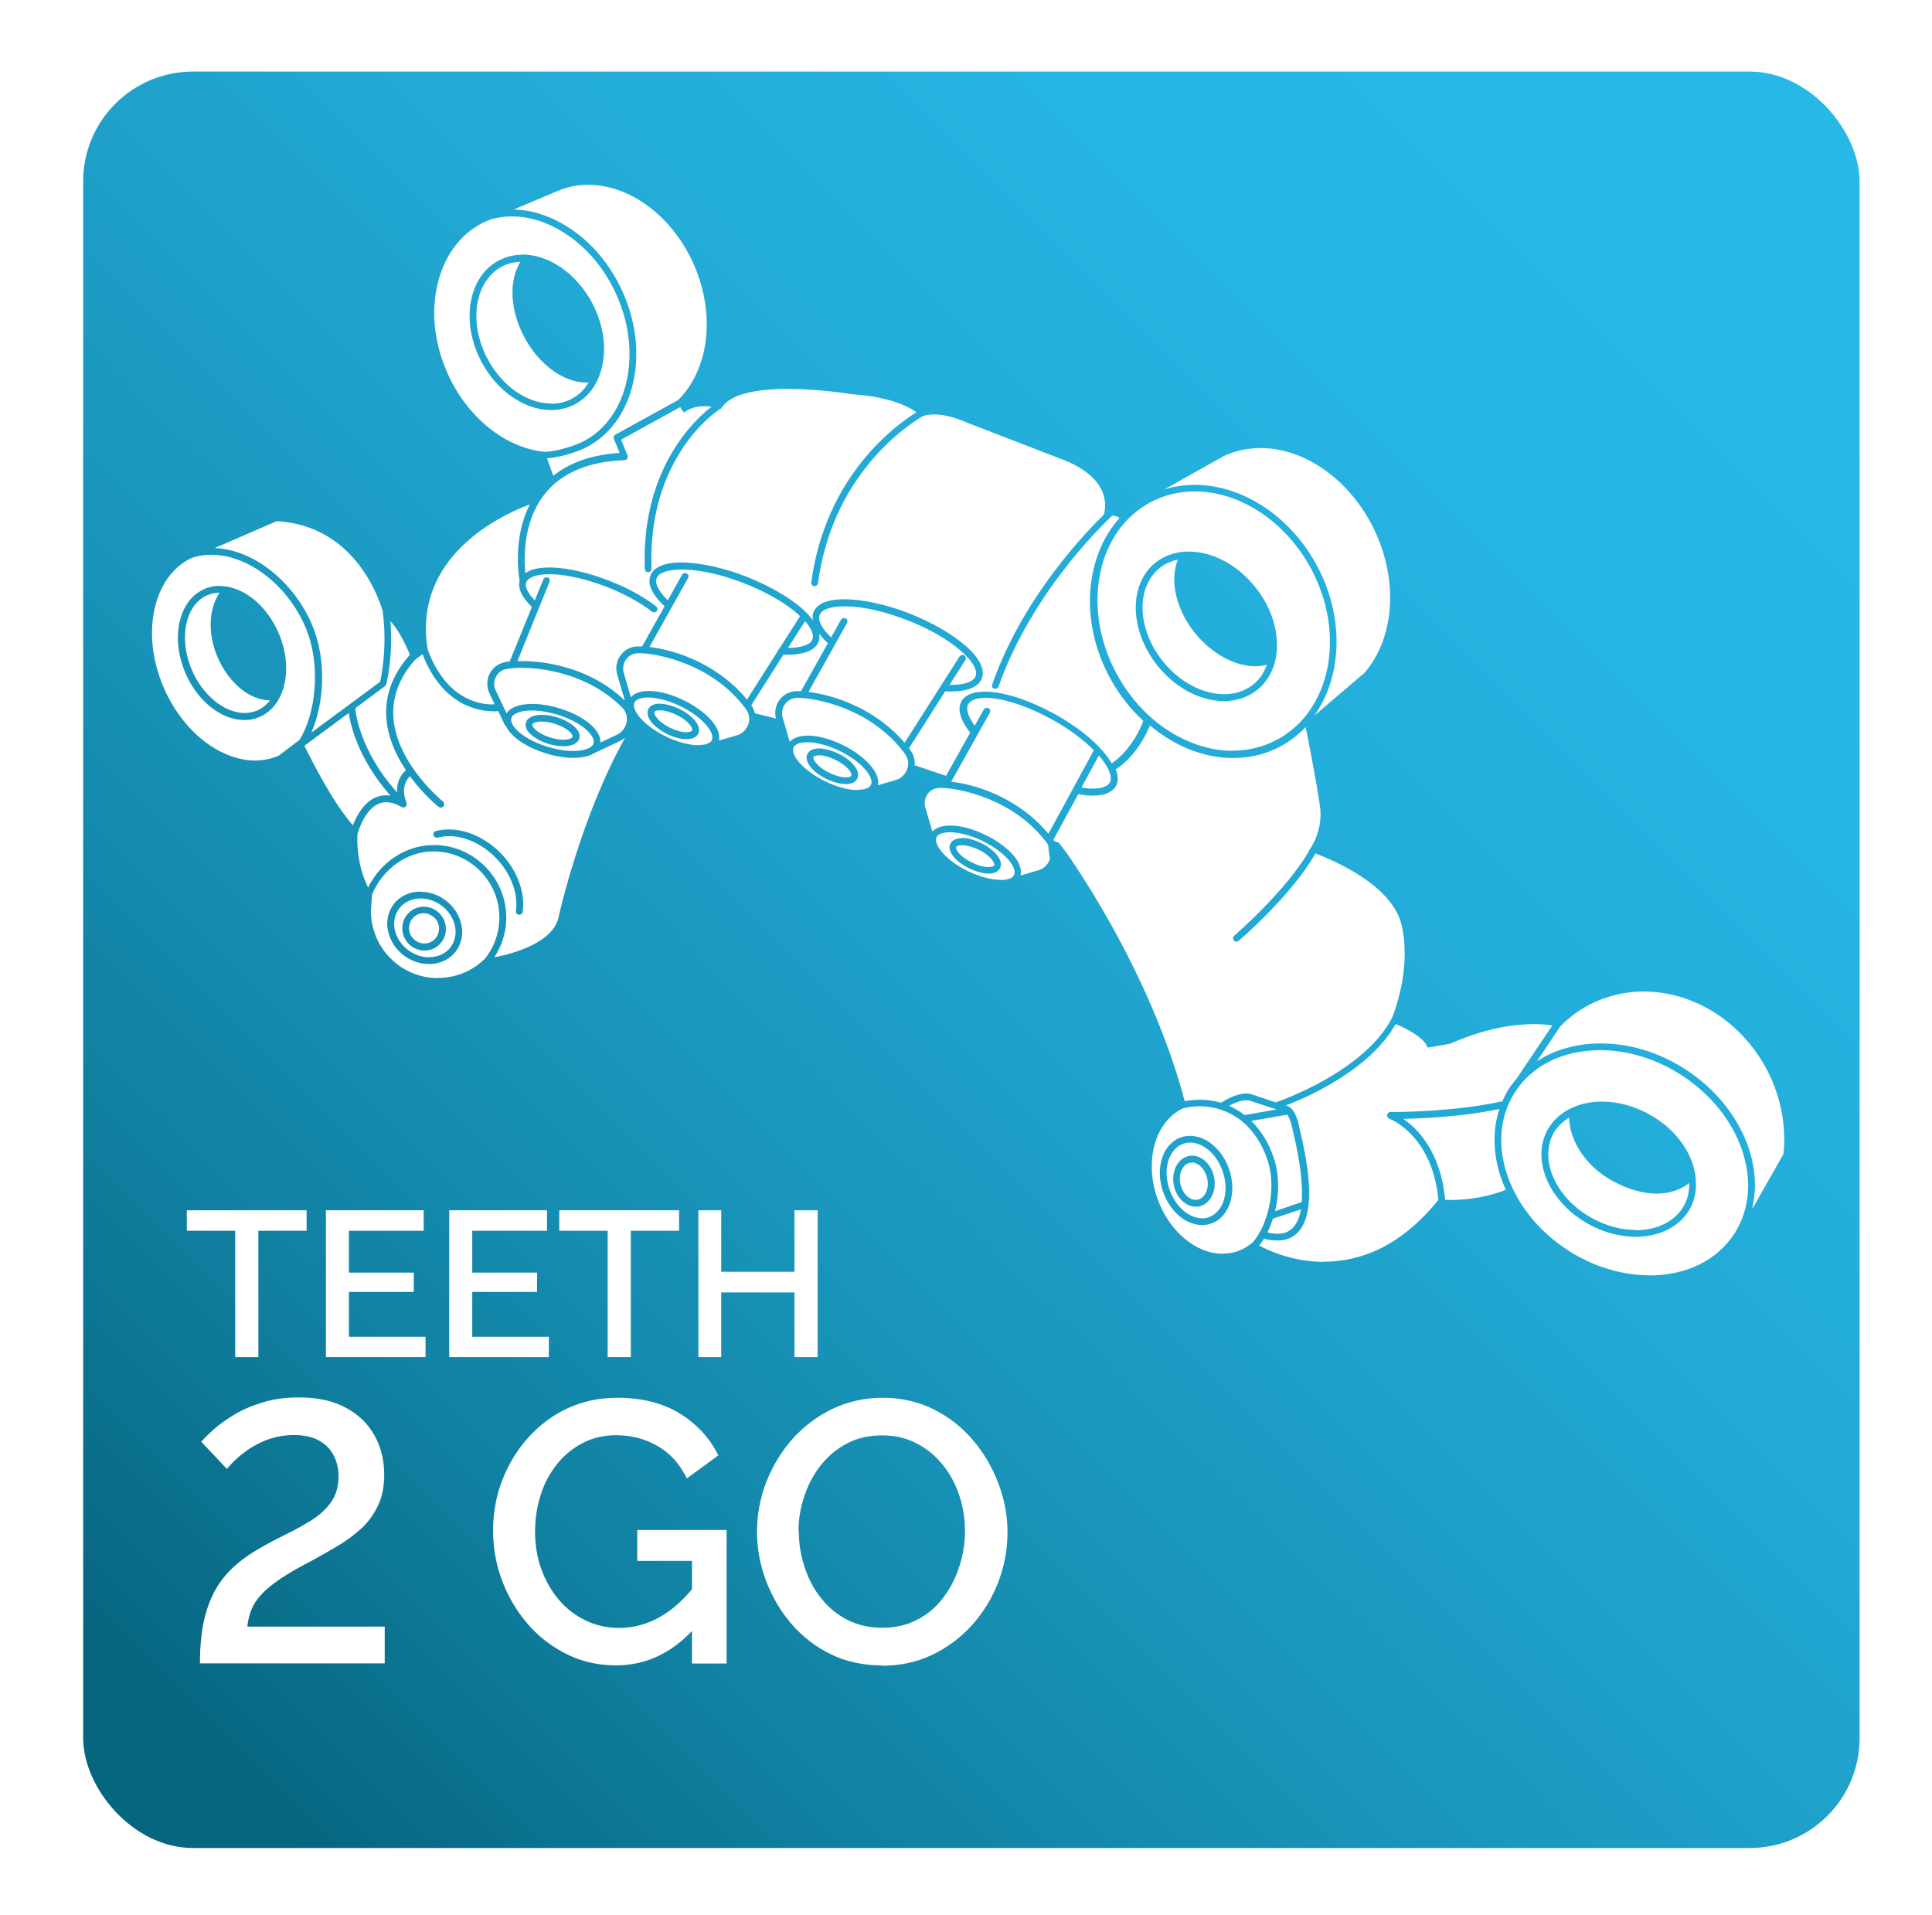<?xml version="1.0" encoding="UTF-8"?><svg id="Livello_1" xmlns="http://www.w3.org/2000/svg" xmlns:xlink="http://www.w3.org/1999/xlink" viewBox="0 0 115 114"><defs><style>.cls-1{fill:#fff;}.cls-2{fill:none;filter:url(#outer-glow-7);}.cls-3{fill:url(#Sfumatura_senza_nome_10);}</style><filter id="outer-glow-6" filterUnits="userSpaceOnUse"><feOffset dx="0" dy="0"/><feGaussianBlur result="blur" stdDeviation="5.76"/><feFlood flood-color="#9a9a9a" flood-opacity=".75"/><feComposite in2="blur" operator="in"/><feComposite in="SourceGraphic"/></filter><linearGradient id="Sfumatura_senza_nome_10" x1="6.87" y1="108.08" x2="108.78" y2="6.18" gradientUnits="userSpaceOnUse"><stop offset=".04" stop-color="#06657f"/><stop offset=".22" stop-color="#1182a3"/><stop offset=".41" stop-color="#1b99c0"/><stop offset=".6" stop-color="#22aad6"/><stop offset=".78" stop-color="#26b4e2"/><stop offset=".95" stop-color="#28b8e7"/></linearGradient><filter id="outer-glow-7" filterUnits="userSpaceOnUse"><feOffset dx="0" dy="0"/><feGaussianBlur result="blur-2" stdDeviation="5.76"/><feFlood flood-color="#9a9a9a" flood-opacity=".75"/><feComposite in2="blur-2" operator="in"/><feComposite in="SourceGraphic"/></filter></defs><rect class="cls-3" x="4.95" y="4.26" width="105.74" height="105.74" rx="6.54" ry="6.54"/><g class="cls-2"><path class="cls-1" d="m41.58,44.36c-.55,0-1.26-.19-1.94-.52-.64-.31-1.18-.71-1.54-1.12-.31-.36-.43-.69-.33-.9.09-.19.38-.3.79-.3.04,0,.08,0,.12,0,.54.03,1.19.21,1.83.52.64.31,1.18.71,1.53,1.12.31.36.43.69.33.9-.09.19-.38.29-.8.29h0Zm-2.29-2.48c-.35,0-.59.11-.7.33-.21.43.27,1.06,1.12,1.48.4.2.81.31,1.15.31s.6-.12.7-.33c.06-.13.07-.28.01-.43-.12-.36-.56-.76-1.13-1.04-.37-.18-.76-.29-1.08-.31-.02,0-.05,0-.07,0Z"/><path class="cls-1" d="m35.74,44.2c.05-.74-.97-1.59-2.44-2.04-.56-.17-1.12-.26-1.62-.26-.75,0-1.3.2-1.53.56l-.67-1.42c-.09-.23-.09-.48.02-.71.1-.22.28-.39.5-.47.14-.05.49-.11,1.03-.11.85,0,3.8.17,6,2.36.23.23.33.55.27.87-.06.33-.27.61-.57.75l-1,.47Z"/><path class="cls-1" d="m40.88,43.59c-.28,0-.64-.1-.99-.27-.7-.34-1-.8-.94-.94.03-.06.16-.1.33-.1h0s.04,0,.05,0c.27.01.6.11.93.27.54.26.86.6.93.81.01.04.02.09,0,.12h0c-.03.07-.16.1-.32.1h0Z"/><path class="cls-1" d="m42.79,44.08c.08-.35-.07-.75-.42-1.17-.39-.45-.98-.89-1.66-1.22-.69-.34-1.39-.54-1.99-.56-.04,0-.08,0-.12,0-.47,0-.83.13-1.05.37l-.44-1.51c-.05-.24,0-.49.13-.7.13-.2.34-.34.57-.39.06-.01.14-.02.24-.02,1.02,0,4.37.61,6.36,3.34.19.26.24.59.13.9-.11.31-.36.56-.68.65l-1.07.31Z"/><path class="cls-1" d="m33.54,44.03c-.24,0-.51-.04-.78-.13-.35-.11-.65-.26-.86-.44-.15-.13-.24-.27-.21-.34.03-.08.21-.17.54-.17.24,0,.51.04.78.13.35.11.65.26.86.44.15.13.24.27.21.34-.03.08-.21.17-.54.17h0Z"/><path class="cls-1" d="m23.63,47.16c-2.28-2.54-2.48-4.89-2.48-4.99,0,0,0-.02,0-.02l1.77-1.31h0s.06-.07.07-.11c.02-.07.42-1.66.25-3.76.53.57.95,1.49,1.16,2-1.04,1.17-1.51,2.45-1.4,3.81.08,1,.47,2.03,1.16,3.06-.46.43-.55.95-.52,1.32Z"/><path class="cls-1" d="m14.56,42.44c-1.2,0-2.49-1.05-3.13-2.54-.41-.94-.52-1.93-.33-2.79.18-.82.62-1.41,1.24-1.68.23-.1.48-.15.73-.15-.66.98-.71,2.47-.12,3.83.67,1.55,1.89,2.56,3.12,2.58-.21.27-.46.47-.76.6-.23.1-.49.15-.75.15Z"/><path class="cls-1" d="m34.11,44.7c-.46,0-.99-.09-1.52-.25-1.44-.44-2.29-1.25-2.15-1.71.08-.27.56-.45,1.22-.45.46,0,.99.09,1.52.25,1.44.44,2.29,1.26,2.15,1.71-.07.22-.38.38-.85.43-.12.01-.24.02-.37.02h0Zm-1.86-2.15c-.5,0-.86.17-.94.45-.08.24.04.52.34.76.25.21.6.4,1,.52.31.09.61.14.89.14.5,0,.85-.17.94-.45.08-.24-.04-.52-.34-.76-.25-.21-.6-.4-1-.52-.31-.09-.61-.14-.88-.14Z"/><path class="cls-1" d="m15.19,45.27c-1.01,0-2.1-.42-3.06-1.17-1-.78-1.82-1.88-2.38-3.16-.67-1.55-.87-3.2-.56-4.65.31-1.44,1.08-2.53,2.18-3.06.37-.14.78-.21,1.21-.21.79,0,1.63.24,2.43.69,1.35.76,2.5,2.07,3.15,3.57,1,2.31.62,5.25-.33,6.76l-1.24.94c-.44.19-.91.29-1.41.29h0Zm-2.11-10.4c-.32,0-.63.06-.91.19-.74.32-1.27,1.02-1.48,1.97-.21.94-.09,2.02.35,3.04.72,1.67,2.13,2.79,3.51,2.79.32,0,.63-.06.91-.19,1.53-.66,2.03-2.91,1.12-5-.72-1.67-2.13-2.79-3.51-2.79h0Z"/><path class="cls-1" d="m21.01,49.13c-1.2-1.37-2.41-3.76-2.89-4.74l2.64-1.95c.09.64.52,2.69,2.48,4.92-.09-.01-.18-.02-.27-.02-.21,0-.41.04-.6.12-.71.3-1.14,1.07-1.37,1.68Z"/><path class="cls-1" d="m47.91,36.96c.39.44.55.83.45,1.1-.12.32-.66.5-1.46.51l1.02-1.6Z"/><path class="cls-1" d="m18.55,43.57c.7-1.62.96-4.21,0-6.44-.69-1.59-1.9-2.96-3.32-3.77-.8-.45-1.65-.71-2.45-.74l3.7-1.6c4.39.26,5.92,4.13,6.29,5.31.31,2.18-.09,4.01-.14,4.25l-4.06,3Z"/><path class="cls-1" d="m53.84,44.21c-1.63-1.92-4.01-2.82-5.72-3.02l2.3-4.11s.03-.1.02-.15c-.01-.05-.05-.09-.1-.12-.03-.02-.06-.02-.1-.02-.07,0-.14.04-.18.1l-.59,1.05c-.56-.54-.81-1.02-.68-1.34.13-.33.67-.51,1.49-.51,1.05,0,2.38.3,3.74.83,1.27.5,2.39,1.14,3.16,1.81.71.61,1.03,1.17.89,1.53-.13.32-.67.51-1.49.51,0,0-.04,0-.06,0l.94-1.48c.06-.09.03-.22-.06-.28-.03-.02-.07-.03-.11-.03-.07,0-.13.04-.17.09l-3.28,5.15Z"/><path class="cls-1" d="m32.57,27.28c.7-.05,1.54-.3,2.06-.53,1.46-.63,2.52-1.95,2.99-3.7.47-1.75.29-3.73-.51-5.57-.8-1.84-2.12-3.34-3.74-4.22-.91-.5-1.85-.77-2.79-.79l2.58-1.09c.58-.25,1.2-.38,1.85-.38,2.53,0,5.07,1.93,6.31,4.79.63,1.46.87,3.01.69,4.48-.18,1.41-.76,2.67-1.64,3.54l-3.74,2.06c-.09.05-.13.16-.09.25l.34.84c-1.62.1-2.95.56-3.95,1.36l-.37-1.04Z"/><path class="cls-1" d="m73.37,44.69c-.84,0-1.7-.18-2.55-.53-1.82-.75-3.37-2.21-4.38-4.1-2.08-3.9-1.16-8.46,2.04-10.16.8-.43,1.69-.65,2.63-.65,2.72,0,5.44,1.81,6.94,4.62,2.08,3.9,1.16,8.46-2.04,10.16-.81.43-1.7.65-2.64.65h0Zm-2.62-11.86c-.75,0-1.43.23-1.97.66-1.61,1.28-1.56,4.03.11,6.12,1.06,1.33,2.54,2.12,3.97,2.12.75,0,1.43-.23,1.97-.66.78-.62,1.2-1.6,1.18-2.76-.02-1.15-.48-2.35-1.29-3.36-1.06-1.33-2.54-2.12-3.97-2.12h0Z"/><path class="cls-1" d="m72.86,41.32c-1.29,0-2.69-.75-3.65-1.97-1.53-1.91-1.61-4.4-.17-5.55.3-.24.66-.4,1.07-.49-.5,1.26-.11,2.96,1.01,4.36.98,1.22,2.36,1.99,3.6,1.99.22,0,.44-.03.69-.1-.18.5-.45.9-.82,1.19-.47.37-1.06.57-1.72.57Z"/><path class="cls-1" d="m78.24,42.58c.8-1.12,1.25-2.52,1.31-4.05.06-1.64-.33-3.31-1.15-4.84-1.56-2.93-4.42-4.83-7.29-4.83-.62,0-1.22.09-1.8.27l3.53-1.98c.68-.32,1.42-.48,2.19-.48,1.3,0,2.62.45,3.83,1.31,1.24.88,2.26,2.12,2.96,3.59,1.43,3.01,1.18,6.42-.6,8.48l-2.97,2.53Z"/><path class="cls-1" d="m52.26,46.75c.16-.72-.71-1.72-2.09-2.4-.69-.34-1.39-.54-1.99-.56-.04,0-.08,0-.11,0-.48,0-.85.13-1.06.37l-.44-1.51c-.05-.24,0-.49.13-.7.13-.2.34-.34.57-.39.06-.01.14-.02.24-.02,1.02,0,4.37.61,6.36,3.34.19.26.24.59.13.9-.11.31-.36.56-.68.65l-1.06.31Z"/><path class="cls-1" d="m32.82,24.02c-1.45,0-2.94-1.04-3.8-2.66-1.15-2.16-.77-4.62.85-5.49.33-.18.7-.27,1.11-.29-.71,1.13-.62,2.89.23,4.49.86,1.62,2.34,2.7,3.68,2.7.04,0,.08,0,.12,0,0,0,.02,0,.03,0-.26.42-.59.75-.99.96-.37.2-.79.3-1.23.3Z"/><path class="cls-1" d="m32.37,26.89c-2.36-.25-4.63-2.12-5.77-4.76-.78-1.79-.96-3.71-.51-5.4.45-1.69,1.47-2.96,2.87-3.57l.27-.11c.39-.11.81-.17,1.24-.17.9,0,1.81.25,2.71.74,1.53.84,2.8,2.27,3.56,4.03,1.56,3.6.54,7.52-2.27,8.74-.57.24-1.47.5-2.1.51Zm-1.27-11.73c-.51,0-.99.12-1.42.35-1.82.97-2.27,3.67-1.02,6.03.93,1.74,2.56,2.87,4.15,2.87.51,0,.99-.12,1.42-.35.88-.47,1.47-1.36,1.66-2.5.19-1.14-.04-2.39-.65-3.54-.93-1.74-2.56-2.87-4.15-2.87Z"/><path class="cls-1" d="m51.05,47.03c-.55,0-1.26-.19-1.94-.53-.64-.31-1.18-.71-1.54-1.12-.31-.36-.43-.69-.33-.9.09-.19.38-.3.79-.3.04,0,.08,0,.12,0,.54.03,1.19.21,1.83.52,1.36.66,2.07,1.6,1.86,2.02-.09.19-.38.29-.8.29h0Zm-2.29-2.48c-.35,0-.6.12-.7.33-.21.43.27,1.06,1.12,1.48.41.2.82.31,1.16.31.14,0,.26-.02.36-.05.16-.05.27-.15.33-.28.21-.43-.27-1.06-1.12-1.48-.37-.18-.76-.29-1.08-.31-.02,0-.05,0-.07,0Z"/><path class="cls-1" d="m25.26,56.16c-.26,0-.52-.12-.69-.32-.16-.18-.24-.42-.22-.66.02-.24.12-.45.3-.61.16-.14.36-.21.57-.21.26,0,.51.12.69.32.16.18.24.42.22.66-.02.24-.12.45-.3.61-.16.14-.36.21-.57.21h0Z"/><path class="cls-1" d="m50.34,46.27c-.27,0-.63-.1-.98-.27-.7-.34-1-.8-.94-.94.03-.06.16-.1.33-.1h0s.04,0,.05,0c.27.01.6.11.93.27.68.33,1.01.78.94.94-.01.03-.05.05-.1.07-.06.02-.14.03-.23.03h0Z"/><path class="cls-1" d="m29.3,41.93c-.79,0-2.75-.32-3.84-3.26h0c-.92-5.55,4.35-8,6.08-8.65-1.03,2.02-.66,4.27-.61,4.55-.12.44.13.98.73,1.56l-1.32,3.24c-.21.02-.38.06-.48.1-.33.12-.59.36-.74.68-.15.32-.15.7-.02,1.04l.34.73s-.1,0-.15,0h0Z"/><path class="cls-1" d="m44.94,42.47c-.05-.19-.12-.35-.22-.49,0,0,0,0,0,0l1.91-3.01h.04c.07,0,.14,0,.21,0,1.01,0,1.65-.27,1.85-.77.05-.13.06-.29.03-.48.15.2.31.38.5.55,0,0,.01,0,.02.01l-1.6,2.86c-.06,0-.11,0-.16,0-.14,0-.25,0-.33.02-.34.07-.64.26-.83.56-.2.3-.26.66-.18,1.02v.03s-1.24-.31-1.24-.31Z"/><path class="cls-1" d="m44.46,41.64c-1.63-2-4.06-2.92-5.8-3.13l2.3-4.11s.03-.1.02-.15c-.01-.05-.05-.09-.1-.12-.03-.02-.06-.02-.1-.02-.07,0-.14.04-.18.1l-.85,1.52c-.55-.53-.79-1.01-.66-1.32.13-.33.67-.51,1.49-.51.61,0,1.9.11,3.74.83,1.27.5,2.39,1.14,3.16,1.81.04.03.06.06.09.09.02.02.03.03.05.05l-1.23,1.93c-.05.04-.09.09-.09.14l-1.84,2.9Z"/><path class="cls-1" d="m74.09,66.38c-.29-.23-.6-.41-.93-.56.24-.13.66-.33,1.02-.33.08,0,.16.01.23.03l1.57.52-1.89.33Z"/><path class="cls-1" d="m72.78,74.63c-1.61,0-3.21-1.36-3.89-3.3-.77-2.19-.16-4.47,1.41-5.3l.16-.07c.32-.07.64-.11.96-.11.9,0,1.75.3,2.46.85.71.57,1.26,1.39,1.58,2.39.56,1.74-.03,3.88-.89,4.86-.27.23-.57.41-.88.52-.29.1-.59.15-.9.15h0Zm-1.95-7.02c-.34,0-.67.1-.94.3-.94.67-1.13,2.26-.43,3.55.4.74,1.01,1.25,1.68,1.41.14.03.27.05.41.05.34,0,.67-.1.95-.3.94-.67,1.13-2.26.43-3.55-.4-.74-1.01-1.25-1.68-1.41-.14-.03-.27-.05-.41-.05Z"/><path class="cls-1" d="m71.56,72.52c-.11,0-.21-.01-.32-.04-.56-.13-1.08-.57-1.42-1.21-.61-1.12-.47-2.48.31-3.03.21-.15.45-.23.71-.23.1,0,.21.01.32.04.56.13,1.08.57,1.42,1.21h0s0,.01,0,.01c.6,1.12.46,2.47-.32,3.02-.21.15-.45.23-.71.23h0Zm-.6-3.73c-.12,0-.24.02-.36.07-.62.24-.93,1.09-.68,1.88.14.45.43.8.79.98.15.07.31.11.47.11.12,0,.24-.02.36-.07.62-.24.93-1.09.68-1.88-.14-.45-.43-.8-.79-.98-.15-.07-.31-.11-.47-.11Z"/><path class="cls-1" d="m75.9,72.08c.26-1.08.24-2.17-.06-3.1-.29-.89-.74-1.65-1.36-2.26l2.14-.37c.09.12.21.35.3.8.01.07.04.17.07.3v.02c.16.65.61,2.61.49,4.1,0,0-.02,0-.03,0,0,0-.02,0-.02,0l-1.53.52Z"/><path class="cls-1" d="m76.03,73.44c-.18,0-.38-.03-.59-.08.12-.24.23-.52.33-.82l1.67-.56c-.09.5-.26.88-.5,1.12-.23.23-.53.34-.91.34h0Z"/><path class="cls-1" d="m59.55,52.37s-.07,0-.11,0c-.54-.03-1.19-.21-1.83-.52-.64-.31-1.18-.71-1.53-1.12-.31-.36-.43-.69-.33-.9.09-.19.38-.29.8-.29.55,0,1.26.19,1.94.52.64.31,1.18.71,1.54,1.12.31.36.43.69.33.9-.09.19-.38.3-.8.3h0Zm-2.28-2.48c-.35,0-.6.12-.7.33-.06.13-.07.28-.01.43.12.36.56.76,1.13,1.04.37.18.76.29,1.08.31.02,0,.05,0,.07,0,.34,0,.59-.12.69-.33.21-.43-.27-1.06-1.12-1.48-.4-.2-.81-.31-1.15-.31Z"/><path class="cls-1" d="m62.41,49.64c-1.63-1.99-4.05-2.91-5.79-3.11l2.3-4.11s.03-.1.02-.15c-.01-.05-.05-.09-.1-.12-.03-.02-.06-.02-.1-.02-.07,0-.14.04-.18.1l-.54.97c-.4-.55-.54-1-.39-1.28.13-.24.5-.38,1.03-.38,1.02,0,2.5.48,3.96,1.29.98.54,1.84,1.17,2.49,1.83l-2.71,4.98Z"/><path class="cls-1" d="m65.04,46.94c-.2,0-.43-.02-.67-.06l1.04-1.91c.59.68.83,1.28.65,1.61-.13.23-.49.36-1.01.36h0Z"/><path class="cls-1" d="m72.68,65.64c-.4-.12-.82-.18-1.26-.18-.29,0-.6.03-.9.09-.59-2.24-1.8-5.83-4.26-10.29-1.48-2.67-2.72-4.41-2.73-4.43l-.51-.68h0s-.23-.03-.32-.16c0,0,0,0,0,0l1.48-2.72c.32.06.61.09.87.09.69,0,1.17-.2,1.38-.58.14-.26.14-.6-.02-1,.02,0,.04-.01.06-.02,1.19-.81,1.81-2.15,1.98-2.58.7.59,1.45,1.05,2.24,1.38.9.37,1.81.56,2.71.56,1.01,0,1.96-.23,2.83-.7.54-.29,1.04-.67,1.49-1.14.13.63.66,3.36.85,4.71.22,1.52-.65,2.63-.66,2.64l-.02.02h.03c-1.39,2.41-4.42,5.01-4.45,5.04-.04.03-.07.08-.07.14,0,.05.01.11.05.15.04.05.09.07.15.07.05,0,.09-.02.13-.05.13-.11,3.16-2.71,4.57-5.2,1.09.41,4.58,1.89,5.13,4.27.55,2.39-.29,4.81-.56,5.49-1.65,3.26-6.84,5.03-6.9,5.04-.01,0-.02.01-.03.02,0,0,0,0,0,0l-1.4-.47c-.11-.04-.23-.06-.36-.06-.7,0-1.48.54-1.48.54,0,0,0,0,0,.01Z"/><path class="cls-1" d="m98.17,75.91c-1.63,0-3.34-.52-4.81-1.47-3.61-2.31-5.04-6.54-3.19-9.42,1.02-1.6,2.87-2.51,5.08-2.51,1.65,0,3.31.51,4.81,1.47,1.74,1.12,3.04,2.71,3.64,4.5.6,1.78.44,3.53-.45,4.93-1.02,1.6-2.87,2.51-5.08,2.51h0Zm-2.81-10.34c-1.45,0-2.66.63-3.24,1.68-1,1.8.1,4.32,2.43,5.61.89.49,1.87.76,2.81.76,1.45,0,2.66-.63,3.24-1.68.3-.55.41-1.19.32-1.91,0-.03,0-.07-.01-.1-.22-1.43-1.25-2.78-2.74-3.6-.89-.49-1.87-.76-2.81-.76h0Z"/><path class="cls-1" d="m86.28,71.42c-.09,0-.17,0-.26,0-.26-2.86-1.64-4.24-2.49-4.82,1.26-.03,3.61-.14,5.72-.59-.49,1.47-.36,3.18.38,4.81-1.31.53-2.67.61-3.36.61h0Z"/><path class="cls-1" d="m104.3,71.92c.7-2.93-.94-6.32-4.01-8.29-1.56-1-3.29-1.52-5.01-1.52-1.43,0-2.74.37-3.8,1.06l1.4-2.08c.44-.45.94-.84,1.48-1.15,1.05-.6,2.25-.92,3.48-.92,2.87,0,5.61,1.66,7.16,4.34.94,1.63,1.35,3.53,1.16,5.33l-1.84,3.24Z"/><path class="cls-1" d="m78.8,75.11c-1.93,0-3.41-.73-3.85-.97.11-.14.21-.28.3-.43.02.02.04.03.06.04.26.06.5.09.72.09.49,0,.89-.15,1.2-.46,1.27-1.26.47-4.71.17-6.01v-.03c-.04-.12-.06-.22-.07-.28-.2-1.02-.6-1.22-.79-1.26.65-.25,1.86-.76,3.12-1.55,1.6-1,2.75-2.11,3.42-3.3,1.82.79,1.88,1.38,1.88,1.39v.02s1.35-.23,1.35-.23h0c2.18-.97,3.92-1.17,4.99-1.17.49,0,.86.04,1.1.08l-2.09,3.11h0c-.19.23-.35.44-.49.64-.14.23-.27.48-.41.79-.02,0-.04-.01-.06-.01,0,0-.02,0-.02,0-2.69.59-5.87.62-6.48.62,0,0-.08,0-.08,0h0s0,0,0,0c-.1,0-.18.07-.2.17-.02.1.03.19.13.23.1.04,2.56,1.01,2.92,4.83-1.07,1.33-2.26,2.32-3.53,2.93-1.04.5-2.15.75-3.29.75h0Z"/><path class="cls-1" d="m97.37,73.21c-.88,0-1.78-.24-2.62-.71-1.05-.58-1.87-1.44-2.29-2.42-.41-.94-.4-1.88.02-2.64.2-.35.51-.66.92-.92.03,1.44,1.03,2.91,2.56,3.76.91.5,1.83.77,2.66.77.73,0,1.4-.22,1.93-.63.01.5-.09.95-.31,1.34-.51.92-1.59,1.47-2.88,1.47Z"/><path class="cls-1" d="m71.17,71.42c-.1,0-.19-.02-.29-.07-.26-.12-.47-.4-.58-.73-.19-.6.01-1.22.44-1.38.07-.03.14-.04.21-.04.1,0,.19.02.29.07.26.12.47.4.58.73.19.6-.01,1.22-.44,1.38-.07.03-.14.04-.21.04h0Z"/><path class="cls-1" d="m29.44,56.96c.41-.64.65-1.37.69-2.11.06-1.16-.34-2.27-1.12-3.13-.78-.86-1.85-1.37-3.01-1.42-.06,0-.12,0-.19,0-1.62,0-3.15.99-3.9,2.53-.68-1.38-.66-2.79-.63-3.2.06-.19.18-.56.39-.92.25-.44.55-.74.88-.87.14-.06.29-.09.44-.09.28,0,.59.1.92.29.02.01.04.01.06.02,0,0,.01,0,.02,0,0,0,0,0,0,0,0,0,.01,0,.03,0,0,0,.01,0,.01,0,.05,0,.09-.02.13-.05h0s0,0,0,0h0s0-.02,0-.02c.03-.03.04-.07.04-.11,0-.01,0-.02,0-.03,0,0,0,0,0-.01,0,0,0-.01,0-.02,0-.01,0-.03,0-.04,0,0-.45-.92.2-1.58.8,1.1,1.67,1.8,1.71,1.83.04.03.08.04.13.04.06,0,.12-.03.16-.08.07-.09.06-.21-.03-.28-.03-.02-2.72-2.21-2.95-4.94-.1-1.24.33-2.42,1.29-3.5l.44-.33c1.19,3.07,3.35,3.4,4.23,3.4.14,0,.22,0,.28-.01l.39.83s.05.06.08.08c.29.62,1.21,1.25,2.36,1.6.57.18,1.14.27,1.65.27.14,0,.27,0,.4-.02.33-.04.6-.12.81-.25l1.57-.74c.1-.05.19-.11.29-.19-2.61,4.64-3.93,10.53-3.94,10.59-.27,1.61-2.72,2.26-3.82,2.48Zm-2.71-7.19c.95,0,1.99.48,2.78,1.29.89.91,1.35,2.12,1.2,3.16-.02.11.06.21.17.23.01,0,.02,0,.03,0,.1,0,.19-.07.2-.17.17-1.16-.33-2.5-1.31-3.5-.86-.88-2.01-1.41-3.08-1.41-.27,0-.53.03-.78.1-.05.01-.1.05-.12.09-.03.05-.03.1-.02.15.02.09.1.15.19.15.02,0,.04,0,.06,0,.21-.06.44-.09.68-.09Z"/><path class="cls-1" d="m26.07,58.22c-2.2,0-3.99-1.79-3.99-3.99l.06-.97h0c.63-1.54,2.09-2.58,3.64-2.58.06,0,.13,0,.19,0,1.05.05,2.02.51,2.73,1.29.71.78,1.07,1.79,1.02,2.84-.04.82-.33,1.59-.84,2.24-.75.75-1.75,1.16-2.81,1.16Zm-1.04-5.15c-.66,0-1.25.28-1.61.77-.33.45-.45,1.01-.32,1.59.12.57.46,1.08.95,1.45.44.33.95.5,1.48.5.07,0,.13,0,.18,0,.59-.05,1.1-.32,1.43-.76.33-.44.45-1.01.32-1.59-.12-.57-.46-1.08-.95-1.45-.43-.32-.96-.5-1.48-.5Z"/><path class="cls-1" d="m25.55,56.98c-.44,0-.88-.15-1.25-.42-.41-.31-.7-.74-.8-1.21-.1-.46,0-.91.25-1.26.29-.39.76-.61,1.29-.61.43,0,.87.15,1.24.42.41.31.7.74.8,1.21.1.46,0,.91-.25,1.26-.26.35-.66.56-1.14.6-.05,0-.09,0-.14,0h0Zm-.33-3.01c-.31,0-.6.11-.83.31-.26.23-.42.54-.44.89-.02.35.09.68.32.95.25.29.62.46,1,.46.31,0,.6-.11.83-.31.26-.23.42-.54.44-.89.02-.35-.09-.68-.32-.95-.25-.29-.61-.46-1-.46Z"/><path class="cls-1" d="m58.85,51.61s-.04,0-.07,0c-.27-.01-.6-.11-.93-.27-.54-.26-.86-.6-.93-.81-.01-.04-.02-.09,0-.12.03-.06.16-.1.33-.1.28,0,.64.1.99.26.7.34,1,.8.94.94-.03.06-.16.1-.32.1h0Z"/><path class="cls-1" d="m60.75,52.09c.08-.35-.07-.75-.42-1.17-.39-.45-.98-.89-1.67-1.22-.73-.36-1.48-.56-2.09-.56-.49,0-.86.12-1.07.36l-.44-1.5c-.05-.24,0-.49.13-.7.13-.2.34-.34.57-.38.06-.01.14-.02.24-.02,1.02,0,4.37.61,6.36,3.34,0,.01.01.02.02.04,0,0,0,.02.01.03l.1.82s0,0,0,.01c0,0,0,0,0,.01-.11.31-.36.56-.68.65l-1.06.31Z"/><path class="cls-1" d="m54.45,45.51c.01-.31-.08-.61-.26-.86-.02-.03-.04-.05-.06-.08-.01-.01-.02-.02-.03-.04,0,0,.01,0,.02-.01l2.14-3.37c.13,0,.24.01.33.01,1.01,0,1.65-.27,1.85-.77.21-.54-.14-1.24-1-1.98-.8-.69-1.97-1.36-3.27-1.88-1.37-.54-2.83-.86-3.91-.86-1.01,0-1.64.27-1.84.77-.06.14-.06.3-.03.49-.19-.26-.4-.49-.65-.71-.8-.69-1.97-1.36-3.27-1.88-1.37-.54-2.83-.86-3.91-.86-1.01,0-1.64.27-1.84.77-.2.51.09,1.14.84,1.84l-1.34,2.39c-.05,0-.11,0-.16,0-.14,0-.25,0-.33.02-.34.07-.64.27-.83.56-.2.3-.26.66-.18,1.02l.47,1.61c-.89-.84-1.96-1.47-3.2-1.87-1.26-.41-2.36-.47-2.91-.47-.09,0-.19,0-.28,0l1.91-4.72c.02-.05.02-.11,0-.15-.02-.05-.06-.09-.11-.11-.02,0-.05-.01-.07-.01-.08,0-.16.05-.19.13l-.51,1.25c-.43-.45-.61-.84-.5-1.09.12-.29.62-.47,1.36-.47.06,0,.12,0,.19,0,.94.04,2.1.31,3.27.77,1.02.4,1.97.92,2.66,1.46.04.03.08.04.12.04.06,0,.12-.03.16-.08.07-.09.05-.21-.04-.28-.72-.56-1.7-1.1-2.76-1.51-1.21-.48-2.42-.76-3.41-.8-.06,0-.12,0-.17,0-.64,0-1.12.11-1.44.34-.09-.9-.14-3.09,1.15-4.71,1-1.26,2.6-1.94,4.75-2.02.07,0,.13-.04.16-.09.04-.06.04-.13.02-.19l-.38-.94,3.52-1.94.21.32h.02c.32-.25.73-.37,1.22-.37.13,0,.27,0,.41.03-.55.43-1.56,1.34-2.43,2.87-1.11,1.94-1.63,4.22-1.54,6.78,0,.11.09.2.2.2h0c.11,0,.2-.1.2-.21-.1-2.75.53-5.16,1.84-7.15.99-1.5,2.04-2.23,2.26-2.37h.04s0,0,0,0c.44-.78,1.78-1.18,3.98-1.18,1.88,0,3.72.3,3.74.31,2.3.15,3.43.73,3.91,1.08-1.29.8-5.41,3.82-6.26,10.12-.02.11.06.21.17.23.01,0,.02,0,.03,0,.1,0,.19-.08.2-.18.38-2.8,1.45-5.26,3.2-7.32,1.36-1.59,2.69-2.42,3.06-2.63.19-.06.42-.09.66-.09.95,0,1.95.49,1.96.49l5.9,2.28c1.15.49,1.88,1.13,2.17,1.89.23.6.12,1.11.06,1.31-.46.45-1.67,1.67-2.99,3.43-1.65,2.2-2.87,4.45-3.65,6.67-.02.05-.02.11,0,.15.02.05.06.09.12.1.02,0,.05.01.07.01.09,0,.16-.05.19-.14,1.06-3.03,2.83-5.62,4.12-7.25,1.44-1.82,2.61-2.88,2.62-2.89,0,0,.01-.02.01-.03.22.01.37.08.45.14-1,1.11-1.62,2.64-1.74,4.31-.13,1.73.26,3.51,1.13,5.14.53,1,1.21,1.88,2.02,2.63,0,0,0,0,0,.01,0,.02-.59,1.65-1.88,2.52,0,0,0,0,0,0-.55-.97-1.82-2.07-3.4-2.94-1.53-.84-3.04-1.33-4.15-1.33-.7,0-1.18.2-1.39.57-.26.47-.08,1.11.52,1.87l-1.44,2.57-1.91-.64Z"/></g><path class="cls-1" d="m18.25,73.26h-2.87v7.52h-1.38v-7.52h-2.88v-1.22h7.13v1.22Z"/><path class="cls-1" d="m25.33,79.56v1.22h-5.93v-8.74h5.82v1.22h-4.45v2.49h3.86v1.15h-3.86v2.67h4.56Z"/><path class="cls-1" d="m32.67,79.56v1.22h-5.93v-8.74h5.82v1.22h-4.45v2.49h3.86v1.15h-3.86v2.67h4.56Z"/><path class="cls-1" d="m40.42,73.26h-2.87v7.52h-1.38v-7.52h-2.88v-1.22h7.13v1.22Z"/><path class="cls-1" d="m48.67,72.04v8.74h-1.38v-3.85h-4.36v3.85h-1.36v-8.74h1.36v3.66h4.36v-3.66h1.38Z"/><path class="cls-1" d="m11.9,99.02c0-.89.07-1.68.2-2.35.13-.68.34-1.28.61-1.83.28-.54.63-1.02,1.05-1.43.42-.41.91-.78,1.47-1.12.54-.32,1.1-.62,1.67-.9.58-.28,1.11-.57,1.61-.88.5-.31.89-.67,1.19-1.09s.45-.93.45-1.53c0-.48-.1-.91-.3-1.28-.2-.37-.49-.66-.87-.87s-.88-.32-1.48-.32-1.18.11-1.7.32-.97.48-1.36.79-.7.61-.93.91l-1.53-1.62c.15-.18.38-.41.71-.71.33-.3.74-.59,1.23-.89.49-.3,1.05-.54,1.7-.74.64-.2,1.36-.3,2.17-.3,1.11,0,2.04.2,2.79.61.75.4,1.32.95,1.71,1.65s.58,1.48.58,2.34c0,.71-.12,1.32-.37,1.84-.25.52-.57.97-.97,1.34s-.85.71-1.33,1c-.49.29-.97.57-1.46.84-.83.43-1.5.81-2,1.14-.5.34-.9.66-1.18.97-.29.31-.49.62-.6.92-.12.31-.2.64-.24.99h8.18v2.19h-10.99Z"/><path class="cls-1" d="m36.66,99.13c-1.02,0-1.98-.21-2.87-.64-.89-.43-1.67-1.02-2.33-1.77-.66-.75-1.18-1.61-1.55-2.57-.37-.96-.56-1.98-.56-3.05s.19-2.09.56-3.03.89-1.79,1.55-2.52,1.44-1.31,2.34-1.73c.9-.41,1.88-.62,2.94-.62,1.47,0,2.72.32,3.73.94,1.01.63,1.78,1.46,2.29,2.49l-1.88,1.37c-.41-.86-.99-1.5-1.74-1.93-.75-.43-1.57-.64-2.46-.64-.73,0-1.39.15-1.99.46-.6.31-1.11.73-1.54,1.27-.43.54-.76,1.15-.97,1.84-.22.69-.33,1.41-.33,2.16,0,.8.12,1.54.37,2.24.25.69.6,1.3,1.05,1.83.45.53.99.94,1.6,1.23.61.3,1.28.44,1.99.44.85,0,1.65-.22,2.42-.65.77-.43,1.48-1.09,2.16-1.96v2.52c-1.36,1.55-2.95,2.32-4.77,2.32Zm4.53-6.22h-3.26v-1.84h5.32v7.95h-2.06v-6.11Z"/><path class="cls-1" d="m52.5,99.13c-1.12,0-2.14-.22-3.04-.66-.9-.44-1.69-1.04-2.34-1.8-.66-.76-1.16-1.62-1.52-2.57-.36-.95-.54-1.93-.54-2.93s.19-2.05.57-3c.38-.95.9-1.8,1.57-2.55.67-.74,1.46-1.33,2.38-1.77.91-.43,1.9-.65,2.97-.65s2.12.23,3.03.69,1.69,1.07,2.34,1.84c.65.77,1.15,1.62,1.51,2.57s.54,1.91.54,2.9c0,1.05-.19,2.05-.56,3-.37.95-.89,1.8-1.57,2.55-.67.74-1.46,1.33-2.37,1.76-.91.43-1.9.64-2.97.64Zm-4.95-7.97c0,.74.12,1.45.35,2.15.23.69.56,1.31,1,1.85.43.54.95.96,1.56,1.27s1.3.46,2.06.46,1.49-.16,2.1-.49c.61-.32,1.13-.76,1.54-1.32.42-.55.73-1.17.95-1.86s.33-1.38.33-2.07c0-.74-.11-1.45-.34-2.14-.23-.69-.56-1.3-1-1.84-.44-.54-.96-.96-1.57-1.27s-1.28-.46-2.03-.46c-.79,0-1.49.16-2.1.49-.61.32-1.13.76-1.56,1.31s-.75,1.16-.97,1.84c-.23.68-.34,1.37-.34,2.08Z"/></svg>